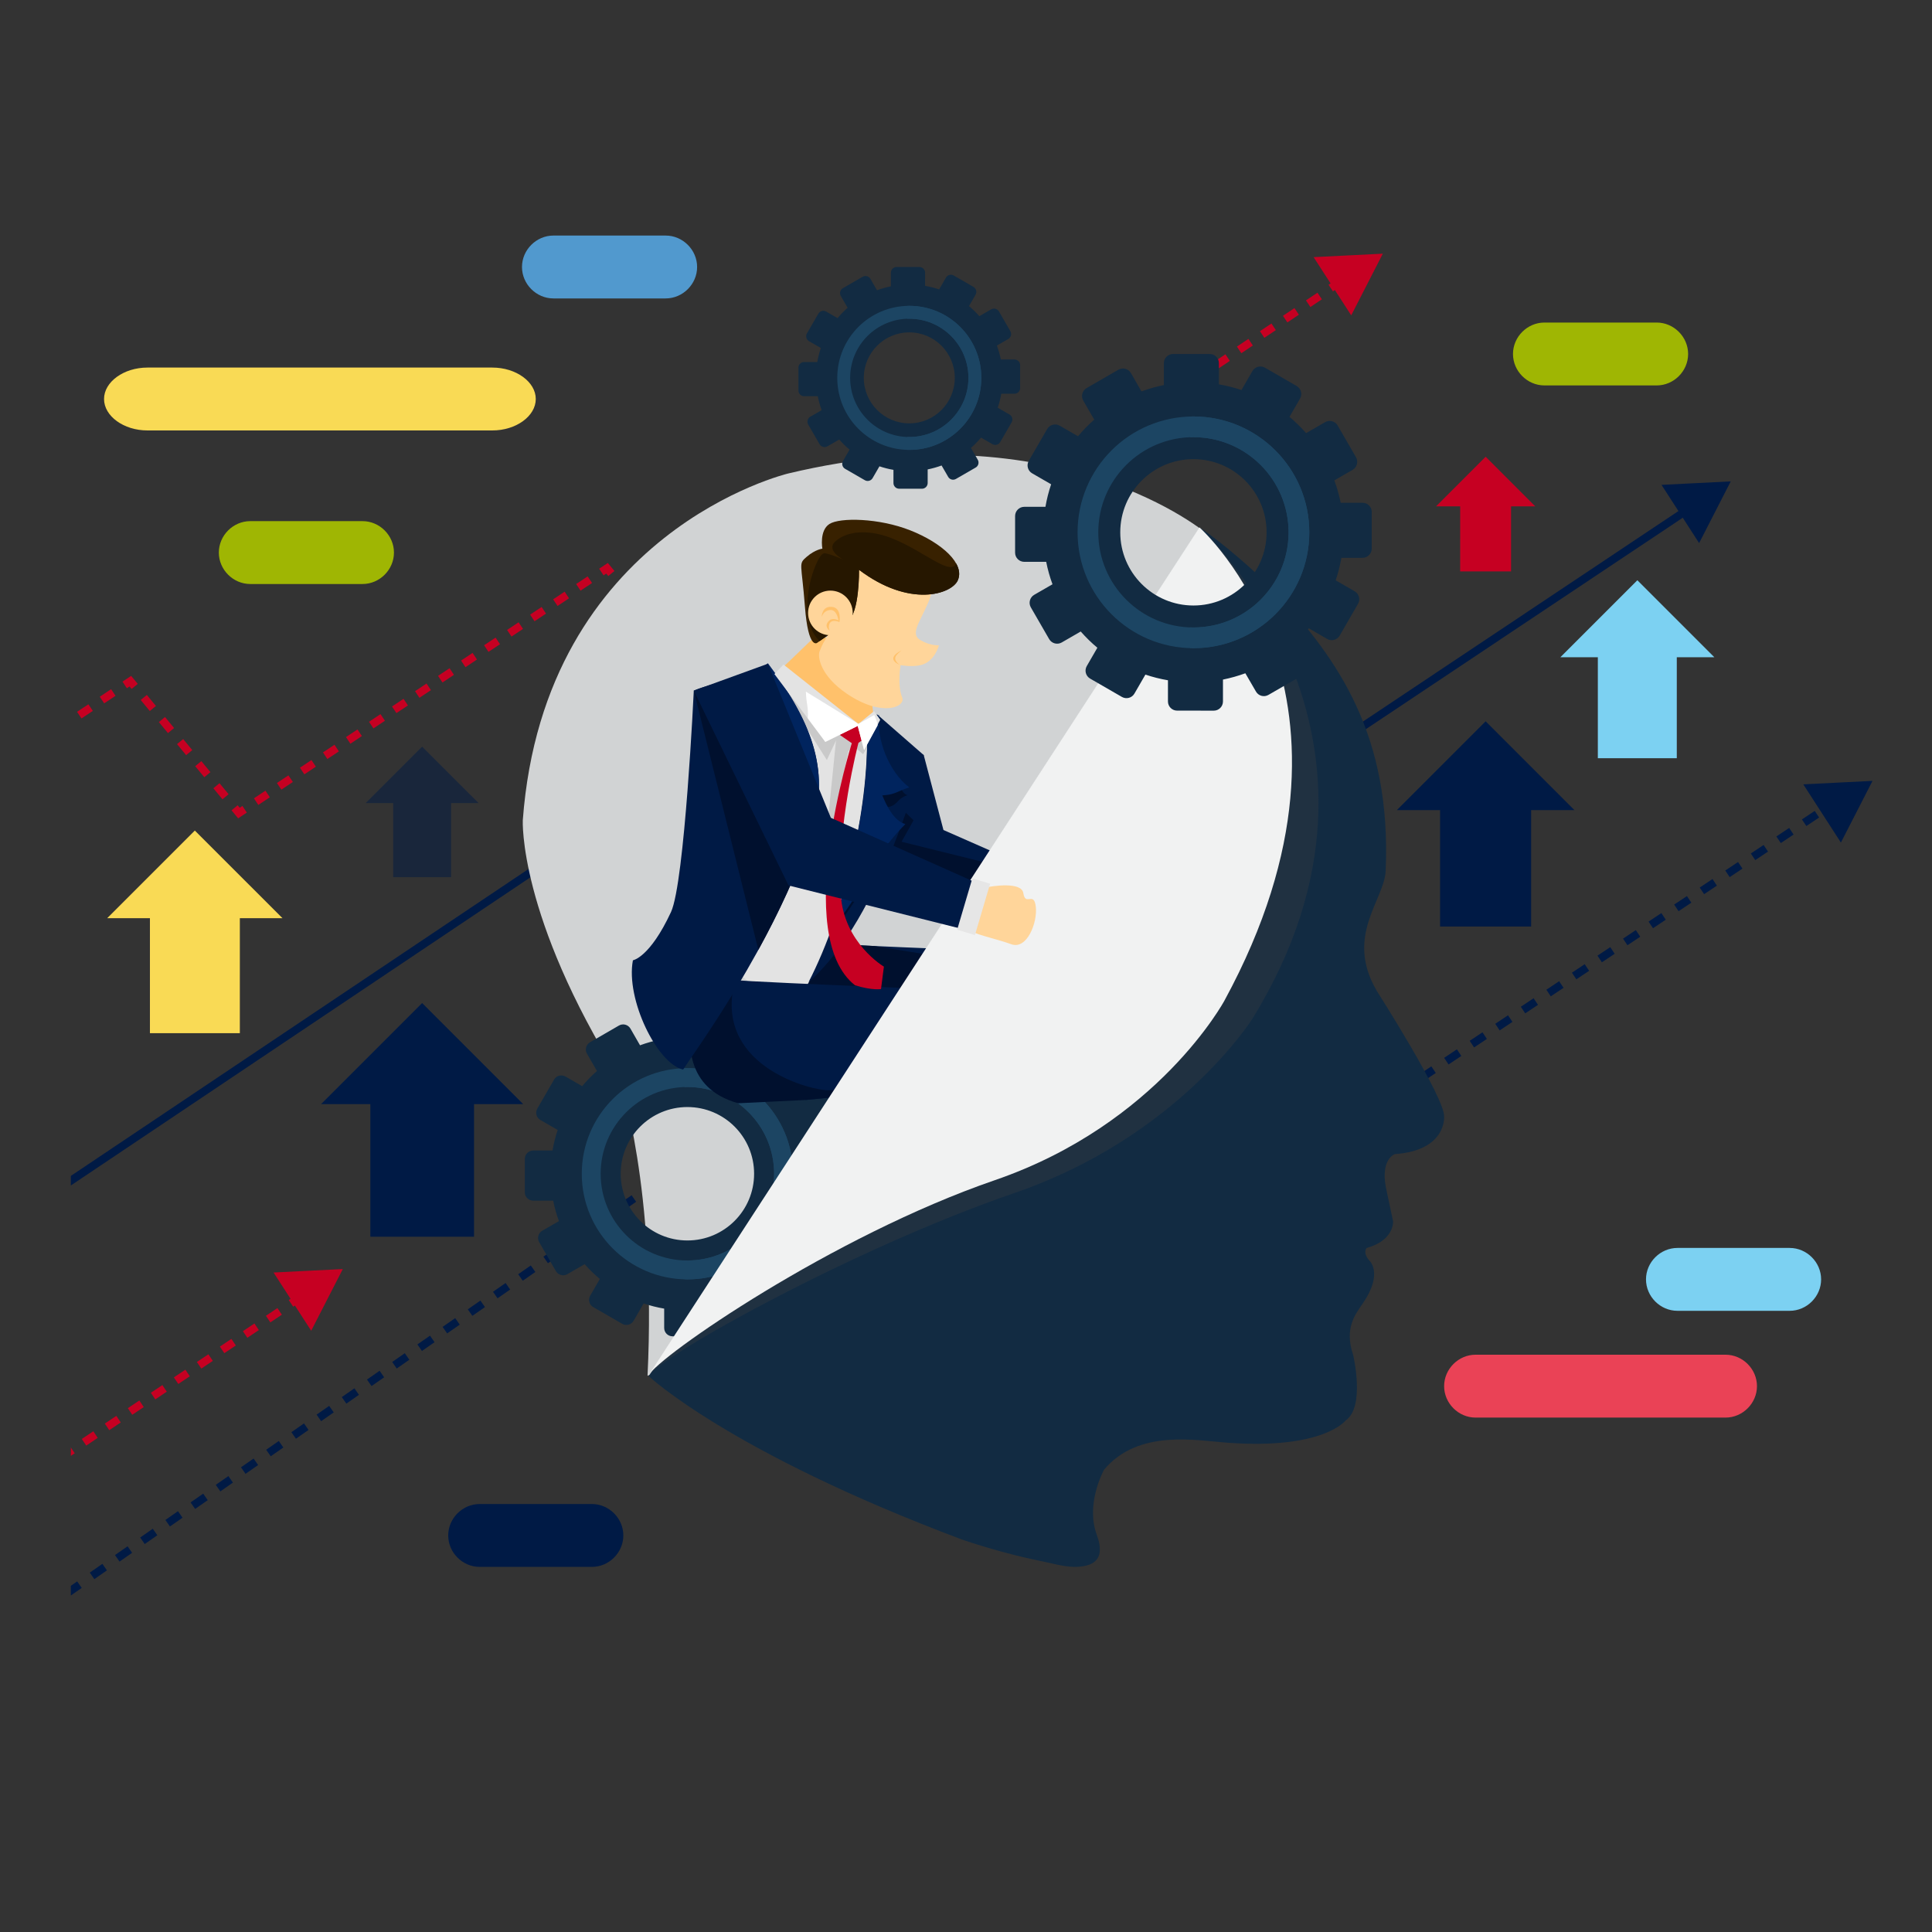 <?xml version="1.0" encoding="utf-8"?>
<!-- Generator: Adobe Illustrator 15.1.0, SVG Export Plug-In  -->
<!DOCTYPE svg PUBLIC "-//W3C//DTD SVG 1.1//EN" "http://www.w3.org/Graphics/SVG/1.1/DTD/svg11.dtd">
<svg version="1.1"
	 xmlns="http://www.w3.org/2000/svg" xmlns:xlink="http://www.w3.org/1999/xlink" xmlns:a="http://ns.adobe.com/AdobeSVGViewerExtensions/3.0/"
	 x="0px" y="0px" width="300px" height="300px" viewBox="222.699 -17.665 300 300" enable-background="new 222.699 -17.665 300 300"
	 xml:space="preserve">
<rect x="222.699" y="-17.665" width="300" height="300" fill="#333333" stroke="none"/>
<defs>
</defs>
<g>
	<defs>
		<rect id="SVGID_1_" x="233.7" width="285.729" height="249.435"/>
	</defs>
	<clipPath id="SVGID_2_">
		<use xlink:href="#SVGID_1_"  overflow="visible"/>
	</clipPath>
	<g clip-path="url(#SVGID_2_)">
		<path fill="#001A45" d="M194.299,257.523l-0.705-1.014l1.957-1.362l0.706,1.014L194.299,257.523z M198.213,254.799l-0.706-1.014
			l1.958-1.363l0.705,1.014L198.213,254.799z M202.125,252.073l-0.705-1.014l1.957-1.363l0.706,1.014L202.125,252.073z
			 M206.039,249.348l-0.705-1.014l1.957-1.362l0.705,1.014L206.039,249.348z M209.953,246.622l-0.706-1.013l1.956-1.362l0.706,1.013
			L209.953,246.622z M213.866,243.896l-0.706-1.013l1.956-1.361l0.706,1.012L213.866,243.896z M217.779,241.17l-0.706-1.012
			l1.956-1.364l0.706,1.014L217.779,241.17z M221.692,238.445l-0.706-1.014l1.958-1.362l0.706,1.013L221.692,238.445z
			 M225.605,235.72l-0.706-1.013l1.957-1.363l0.706,1.013L225.605,235.72z M229.519,232.994l-0.705-1.014l1.956-1.362l0.707,1.013
			L229.519,232.994z M233.432,230.269l-0.706-1.013l1.957-1.363l0.706,1.014L233.432,230.269z M237.345,227.543l-0.704-1.013
			l1.955-1.362l0.707,1.013L237.345,227.543z M241.259,224.817l-0.706-1.013l1.956-1.362l0.706,1.013L241.259,224.817z
			 M245.172,222.093l-0.705-1.014l1.955-1.362l0.707,1.013L245.172,222.093z M249.086,219.367l-0.707-1.013l1.957-1.363l0.705,1.013
			L249.086,219.367z M252.998,216.642l-0.705-1.013l1.957-1.363l0.706,1.015L252.998,216.642z M256.912,213.915l-0.707-1.012
			l1.958-1.363l0.705,1.013L256.912,213.915z M260.825,211.19l-0.706-1.014l1.957-1.362l0.706,1.013L260.825,211.19z
			 M264.739,208.464l-0.708-1.013l1.958-1.362l0.705,1.013L264.739,208.464z M268.652,205.74l-0.706-1.015l1.956-1.362l0.706,1.014
			L268.652,205.74z M272.564,203.014L271.859,202l1.956-1.362l0.705,1.013L272.564,203.014z M276.479,200.289l-0.706-1.014
			l1.957-1.363l0.705,1.014L276.479,200.289z M280.392,197.563l-0.706-1.013l1.957-1.364l0.706,1.014L280.392,197.563z
			 M284.305,194.838l-0.706-1.014l1.957-1.362l0.706,1.013L284.305,194.838z M288.218,192.111l-0.706-1.013l1.957-1.362l0.706,1.014
			L288.218,192.111z M292.131,189.385l-0.705-1.012l1.956-1.362l0.706,1.014L292.131,189.385z M296.045,186.66l-0.706-1.013
			l1.957-1.362l0.706,1.013L296.045,186.66z M299.958,183.936l-0.706-1.012l1.957-1.365l0.705,1.013L299.958,183.936z
			 M303.871,181.209l-0.705-1.013l1.955-1.362l0.706,1.013L303.871,181.209z M307.784,178.484l-0.706-1.014l1.958-1.362l0.705,1.014
			L307.784,178.484z M311.698,175.758l-0.706-1.013l1.956-1.361l0.707,1.012L311.698,175.758z M315.61,173.033l-0.706-1.013
			l1.958-1.363l0.705,1.013L315.61,173.033z M362.771,171.279l-1.516-1.842l0.953-0.785l1.516,1.841L362.771,171.279z
			 M365.503,170.561l-0.684-1.027l1.985-1.321l0.685,1.028L365.503,170.561z M319.524,170.309l-0.706-1.015l1.957-1.361l0.705,1.012
			L319.524,170.309z M369.474,167.919l-0.683-1.026l1.984-1.321l0.684,1.028L369.474,167.919z M359.739,167.597l-1.515-1.841
			l0.953-0.785l1.515,1.842L359.739,167.597z M323.437,167.583l-0.705-1.013l1.957-1.363l0.705,1.013L323.437,167.583z
			 M373.444,165.279l-0.684-1.028l1.985-1.321l0.684,1.03L373.444,165.279z M327.352,164.857l-0.706-1.014l1.955-1.362l0.707,1.014
			L327.352,164.857z M356.708,163.915l-1.515-1.84l0.953-0.785l1.515,1.841L356.708,163.915z M377.415,162.638l-0.684-1.027
			l1.986-1.319l0.684,1.027L377.415,162.638z M331.264,162.132l-0.705-1.013l1.956-1.364l0.706,1.015L331.264,162.132z
			 M353.677,160.233l-1.516-1.84l0.954-0.785l1.516,1.841L353.677,160.233z M381.387,159.997l-0.684-1.027l1.985-1.32l0.684,1.029
			L381.387,159.997z M335.178,159.405l-0.706-1.012l1.957-1.363l0.705,1.012L335.178,159.405z M385.358,157.357l-0.686-1.028
			l1.986-1.32l0.683,1.028L385.358,157.357z M339.09,156.68l-0.705-1.012l1.957-1.362l0.706,1.012L339.09,156.68z M350.646,156.551
			l-1.516-1.839l0.953-0.785l1.516,1.84L350.646,156.551z M389.328,154.716l-0.685-1.028l1.986-1.319l0.684,1.027L389.328,154.716z
			 M343.004,153.955l-0.706-1.014l1.956-1.362l0.707,1.013L343.004,153.955z M436.92,153.905l-1.516-1.841l0.953-0.785l1.516,1.842
			L436.92,153.905z M439.691,152.913l-0.685-1.028l1.984-1.321l0.686,1.027L439.691,152.913z M347.616,152.87l-1.476-1.792
			l0.427-0.352l-0.356-0.51l0.52-0.362l1.839,2.23L347.616,152.87z M393.299,152.075l-0.683-1.028l1.985-1.32l0.684,1.029
			L393.299,152.075z M443.66,150.269l-0.684-1.028l1.982-1.321l0.687,1.028L443.66,150.269z M433.889,150.224l-1.516-1.84
			l0.953-0.787l1.515,1.843L433.889,150.224z M397.271,149.435l-0.684-1.029l1.985-1.319l0.685,1.028L397.271,149.435z
			 M447.63,147.624l-0.685-1.027l1.982-1.323l0.686,1.028L447.63,147.624z M401.24,146.793l-0.683-1.027l1.984-1.32l0.685,1.028
			L401.24,146.793z M430.857,146.542l-1.516-1.841l0.953-0.786l1.516,1.843L430.857,146.542z M451.598,144.98l-0.685-1.027
			l1.984-1.323l0.685,1.027L451.598,144.98z M405.212,144.152l-0.684-1.028l1.986-1.32l0.683,1.029L405.212,144.152z
			 M427.826,142.859l-1.515-1.84l0.953-0.785l1.515,1.842L427.826,142.859z M455.565,142.337l-0.684-1.03l1.983-1.32l0.686,1.027
			L455.565,142.337z M409.183,141.512l-0.685-1.028l1.987-1.319l0.684,1.027L409.183,141.512z M459.534,139.689l-0.684-1.026
			l1.983-1.323l0.686,1.029L459.534,139.689z M424.795,139.179l-1.515-1.841l0.952-0.785l1.517,1.841L424.795,139.179z
			 M413.153,138.87l-0.683-1.026l1.984-1.32l0.684,1.027L413.153,138.87z M463.504,137.046l-0.685-1.026l1.983-1.323l0.684,1.026
			L463.504,137.046z M417.125,136.231l-0.685-1.029l1.986-1.32l0.683,1.028L417.125,136.231z M421.764,135.497l-1.515-1.841
			l0.953-0.784l1.516,1.839L421.764,135.497z M467.472,134.402l-0.685-1.027l1.984-1.323l0.686,1.027L467.472,134.402z
			 M471.44,131.758l-0.686-1.029l1.984-1.321l0.685,1.028L471.44,131.758z M475.408,129.112l-0.685-1.027l1.984-1.323l0.685,1.028
			L475.408,129.112z M479.378,126.469l-0.687-1.028l1.984-1.322l0.685,1.027L479.378,126.469z M483.346,123.824l-0.686-1.029
			l1.985-1.321l0.684,1.028L483.346,123.824z M487.313,121.179l-0.685-1.027l1.984-1.323l0.686,1.029L487.313,121.179z
			 M491.282,118.535l-0.685-1.027l1.984-1.323l0.685,1.027L491.282,118.535z M495.251,115.892l-0.685-1.028l1.984-1.322l0.684,1.027
			L495.251,115.892z M499.22,113.246l-0.686-1.027l1.985-1.323l0.684,1.028L499.22,113.246z M503.188,110.602l-0.687-1.028
			l1.985-1.322l0.686,1.027L503.188,110.602z"/>
		<g>
			
				<rect x="161.661" y="141.219" transform="matrix(0.555 0.832 -0.832 0.555 190.112 -71.915)" fill="#C60022" width="1.235" height="1.06"/>
			<path fill="#C60022" d="M164.823,140.799l-0.685-1.029l1.764-1.171l0.685,1.027L164.823,140.799z M168.35,138.454l-0.684-1.029
				l1.764-1.173l0.683,1.028L168.35,138.454z M171.875,136.107l-0.684-1.026l1.763-1.173l0.686,1.026L171.875,136.107z
				 M175.402,133.764l-0.685-1.029l1.764-1.172l0.684,1.028L175.402,133.764z M178.929,131.418l-0.685-1.029l1.764-1.173
				l0.684,1.029L178.929,131.418z M182.454,129.073l-0.684-1.029l1.764-1.172l0.684,1.028L182.454,129.073z M185.981,126.727
				l-0.685-1.027l1.763-1.173l0.685,1.027L185.981,126.727z M189.508,124.383l-0.685-1.028l1.764-1.173l0.683,1.028L189.508,124.383
				z M193.033,122.038l-0.684-1.029l1.763-1.173l0.684,1.029L193.033,122.038z M196.561,119.692l-0.685-1.029l1.763-1.172
				l0.684,1.029L196.561,119.692z M200.086,117.347l-0.684-1.028l1.763-1.173l0.685,1.028L200.086,117.347z M203.612,115.001
				l-0.684-1.027l1.764-1.172l0.682,1.028L203.612,115.001z M207.139,112.657l-0.684-1.028l1.763-1.173l0.685,1.028L207.139,112.657
				z M210.666,110.312l-0.685-1.028l1.764-1.172l0.683,1.028L210.666,110.312z M214.19,107.966l-0.683-1.028l1.763-1.172
				l0.684,1.028L214.19,107.966z M217.719,105.622l-0.686-1.028l1.764-1.172l0.684,1.028L217.719,105.622z M221.244,103.277
				l-0.684-1.029l1.763-1.172l0.684,1.028L221.244,103.277z M224.771,100.932l-0.684-1.028l1.763-1.173l0.683,1.028L224.771,100.932
				z M228.297,98.586l-0.684-1.028l1.762-1.172l0.685,1.028L228.297,98.586z M231.823,96.241l-0.685-1.028l1.764-1.172l0.683,1.028
				L231.823,96.241z M235.349,93.896l-0.683-1.029l1.762-1.172l0.685,1.028L235.349,93.896z M238.876,91.551l-0.685-1.028
				l1.764-1.172l0.684,1.028L238.876,91.551z"/>
			<polygon fill="#C60022" points="243.137,89.315 242.819,88.928 242.401,89.206 241.717,88.177 243.063,87.283 244.091,88.53 			
				"/>
			<path fill="#C60022" d="M257.241,106.448l-1.41-1.713l0.954-0.785l1.41,1.713L257.241,106.448z M254.422,103.021l-1.411-1.713
				l0.953-0.785l1.41,1.712L254.422,103.021z M251.601,99.594l-1.412-1.713l0.953-0.785l1.412,1.713L251.601,99.594z
				 M248.779,96.168l-1.41-1.713l0.952-0.786l1.411,1.714L248.779,96.168z M245.958,92.742l-1.411-1.714l0.955-0.784l1.409,1.713
				L245.958,92.742z"/>
			<polygon fill="#C60022" points="259.679,109.408 258.653,108.161 259.606,107.376 259.924,107.763 260.342,107.485 
				261.024,108.514 			"/>
			<path fill="#C60022" d="M262.812,107.326l-0.683-1.029l1.786-1.188l0.685,1.028L262.812,107.326z M266.387,104.948l-0.686-1.028
				l1.787-1.188l0.684,1.028L266.387,104.948z M269.96,102.572l-0.685-1.028l1.788-1.188l0.684,1.028L269.96,102.572z
				 M273.534,100.195l-0.685-1.028l1.787-1.188l0.685,1.029L273.534,100.195z M277.107,97.818l-0.684-1.028l1.787-1.189l0.684,1.028
				L277.107,97.818z M280.682,95.441l-0.684-1.029l1.787-1.188l0.683,1.028L280.682,95.441z M284.255,93.064l-0.684-1.028
				l1.787-1.188l0.685,1.028L284.255,93.064z M287.828,90.688l-0.682-1.028l1.785-1.188l0.685,1.028L287.828,90.688z
				 M291.403,88.311l-0.684-1.028l1.786-1.188l0.685,1.028L291.403,88.311z M294.978,85.934l-0.685-1.028l1.787-1.189l0.684,1.028
				L294.978,85.934z M298.552,83.558l-0.685-1.028l1.787-1.188l0.685,1.028L298.552,83.558z M302.125,81.181l-0.685-1.028
				l1.787-1.188l0.685,1.028L302.125,81.181z M305.698,78.804l-0.683-1.029l1.787-1.188l0.683,1.029L305.698,78.804z
				 M309.272,76.427l-0.683-1.029l1.785-1.188l0.685,1.028L309.272,76.427z M312.847,74.051l-0.685-1.028l1.787-1.189l0.684,1.029
				L312.847,74.051z"/>
			<polygon fill="#C60022" points="317.155,71.783 316.837,71.396 316.42,71.673 315.736,70.646 317.081,69.751 318.109,70.998 			
				"/>
			<path fill="#C60022" d="M331.262,88.916l-1.411-1.713l0.953-0.785l1.411,1.713L331.262,88.916z M328.439,85.489l-1.41-1.713
				l0.953-0.785l1.41,1.713L328.439,85.489z M325.62,82.063l-1.411-1.713l0.953-0.785l1.41,1.713L325.62,82.063z M322.798,78.636
				l-1.411-1.713l0.955-0.785l1.409,1.713L322.798,78.636z M319.978,75.209l-1.41-1.713l0.952-0.785l1.411,1.713L319.978,75.209z"/>
			<polygon fill="#C60022" points="333.699,91.877 332.672,90.629 333.624,89.844 333.941,90.23 334.356,89.952 335.044,90.978 			
				"/>
			<path fill="#C60022" d="M336.83,89.783l-0.687-1.026l1.787-1.195l0.687,1.026L336.83,89.783z M340.404,87.392l-0.688-1.026
				l1.787-1.196l0.688,1.027L340.404,87.392z M343.979,85l-0.688-1.026l1.788-1.195l0.686,1.026L343.979,85z M347.552,82.61
				l-0.687-1.027l1.786-1.195l0.688,1.026L347.552,82.61z M351.125,80.218l-0.686-1.026l1.787-1.195l0.686,1.026L351.125,80.218z
				 M354.698,77.827l-0.685-1.026l1.786-1.195l0.686,1.026L354.698,77.827z M358.272,75.437l-0.686-1.027l1.786-1.195l0.687,1.026
				L358.272,75.437z M361.848,73.045l-0.688-1.026l1.787-1.196l0.688,1.026L361.848,73.045z M365.421,70.654l-0.687-1.026
				l1.787-1.196l0.687,1.026L365.421,70.654z M368.994,68.263l-0.687-1.026l1.787-1.195l0.688,1.026L368.994,68.263z
				 M372.568,65.872l-0.687-1.026l1.787-1.196l0.686,1.027L372.568,65.872z M376.142,63.481l-0.687-1.026l1.786-1.196l0.688,1.026
				L376.142,63.481z M379.716,61.09l-0.688-1.026l1.787-1.195l0.688,1.026L379.716,61.09z M383.289,58.699l-0.687-1.026l1.787-1.196
				l0.687,1.027L383.289,58.699z M386.863,56.308l-0.688-1.026l1.787-1.196l0.688,1.026L386.863,56.308z M390.438,53.917
				l-0.688-1.027l1.787-1.195l0.686,1.026L390.438,53.917z M394.01,51.525l-0.686-1.026l1.787-1.195l0.686,1.026L394.01,51.525z
				 M397.585,49.135l-0.687-1.026l1.785-1.196l0.688,1.026L397.585,49.135z M401.157,46.744l-0.686-1.027l1.787-1.195l0.686,1.026
				L401.157,46.744z M404.731,44.353l-0.686-1.026l1.786-1.195l0.688,1.026L404.731,44.353z M408.307,41.961l-0.688-1.026
				l1.787-1.195l0.686,1.025L408.307,41.961z M411.879,39.571l-0.686-1.026l1.786-1.196l0.687,1.026L411.879,39.571z M415.453,37.18
				l-0.687-1.026l1.787-1.196l0.687,1.027L415.453,37.18z M419.025,34.789l-0.686-1.026l1.787-1.195l0.687,1.026L419.025,34.789z
				 M422.601,32.398l-0.687-1.026l1.786-1.196l0.688,1.026L422.601,32.398z M426.175,30.006l-0.688-1.026l1.787-1.196l0.687,1.027
				L426.175,30.006z"/>
			
				<rect x="429.228" y="26.278" transform="matrix(0.556 0.831 -0.831 0.556 213.061 -345.335)" fill="#C60022" width="1.234" height="1.059"/>
		</g>
		<polygon fill="#C60022" points="429.595,26.783 426.674,22.263 432.05,21.994 437.423,21.725 434.97,26.514 432.515,31.303 		"/>
		<g>
			
				<rect x="0.165" y="298.889" transform="matrix(0.554 0.833 -0.833 0.554 249.699 133.007)" fill="#C60022" width="1.235" height="1.059"/>
			<path fill="#C60022" d="M3.327,298.466l-0.683-1.027l1.764-1.173l0.684,1.028L3.327,298.466z M6.854,296.122l-0.685-1.027
				l1.764-1.174l0.685,1.028L6.854,296.122z M10.38,293.776l-0.683-1.028l1.764-1.173l0.683,1.028L10.38,293.776z M13.906,291.432
				l-0.684-1.028l1.764-1.173l0.685,1.029L13.906,291.432z M17.434,289.086l-0.685-1.028l1.763-1.172l0.685,1.027L17.434,289.086z
				 M20.959,286.741l-0.683-1.028l1.763-1.173l0.684,1.029L20.959,286.741z M24.485,284.396l-0.683-1.027l1.762-1.173l0.686,1.027
				L24.485,284.396z M28.013,282.051l-0.685-1.028l1.763-1.174l0.685,1.029L28.013,282.051z M31.538,279.705l-0.683-1.027
				l1.762-1.173l0.685,1.028L31.538,279.705z M35.064,277.36l-0.684-1.028l1.763-1.173l0.685,1.028L35.064,277.36z M38.591,275.016
				l-0.684-1.028l1.763-1.173l0.685,1.028L38.591,275.016z M42.117,272.67l-0.684-1.027l1.764-1.174l0.684,1.029L42.117,272.67z
				 M45.643,270.325l-0.683-1.028l1.763-1.172l0.684,1.027L45.643,270.325z M49.171,267.979l-0.685-1.027l1.763-1.172l0.685,1.028
				L49.171,267.979z M52.696,265.635l-0.684-1.029l1.763-1.171l0.684,1.027L52.696,265.635z M56.223,263.29l-0.684-1.028
				l1.763-1.174l0.684,1.029L56.223,263.29z M59.749,260.944l-0.684-1.027l1.762-1.173l0.685,1.028L59.749,260.944z M63.275,258.6
				l-0.685-1.028l1.765-1.173l0.683,1.028L63.275,258.6z M66.801,256.256l-0.683-1.03l1.762-1.173l0.685,1.028L66.801,256.256z
				 M70.328,253.909l-0.685-1.027l1.764-1.173l0.685,1.027L70.328,253.909z M73.854,251.565l-0.684-1.03l1.763-1.171l0.685,1.027
				L73.854,251.565z M77.38,249.219l-0.684-1.027l1.764-1.173l0.684,1.028L77.38,249.219z"/>
			<polygon fill="#C60022" points="81.644,246.982 81.323,246.596 80.906,246.874 80.223,245.845 81.568,244.95 82.595,246.199 			
				"/>
			<path fill="#C60022" d="M95.748,264.115l-1.411-1.712l0.953-0.786l1.41,1.715L95.748,264.115z M92.926,260.69l-1.41-1.715
				l0.953-0.784l1.41,1.713L92.926,260.69z M90.105,257.263l-1.412-1.713l0.954-0.785l1.411,1.714L90.105,257.263z M87.283,253.837
				l-1.409-1.715l0.953-0.783l1.409,1.713L87.283,253.837z M84.463,250.41l-1.41-1.713l0.953-0.786l1.41,1.714L84.463,250.41z"/>
			<polygon fill="#C60022" points="98.186,267.076 97.157,265.83 98.11,265.045 98.428,265.431 98.846,265.153 99.53,266.182 			"/>
			<path fill="#C60022" d="M101.317,264.994l-0.685-1.028l1.787-1.189l0.683,1.029L101.317,264.994z M104.891,262.617l-0.683-1.028
				l1.786-1.189l0.684,1.029L104.891,262.617z M108.465,260.241l-0.685-1.03l1.788-1.188l0.684,1.027L108.465,260.241z
				 M112.039,257.864l-0.685-1.029l1.787-1.188l0.684,1.028L112.039,257.864z M115.612,255.486l-0.684-1.028l1.787-1.188
				l0.684,1.027L115.612,255.486z M119.187,253.11l-0.685-1.029l1.787-1.188l0.684,1.027L119.187,253.11z M122.761,250.733
				l-0.685-1.028l1.788-1.189l0.684,1.028L122.761,250.733z M126.334,248.355l-0.683-1.027l1.786-1.188l0.684,1.027L126.334,248.355
				z M129.908,245.979l-0.684-1.029l1.787-1.188l0.683,1.027L129.908,245.979z M133.481,243.603l-0.683-1.028l1.786-1.188
				l0.684,1.029L133.481,243.603z M137.057,241.226l-0.686-1.027l1.788-1.188l0.684,1.028L137.057,241.226z M140.63,238.848
				l-0.685-1.027l1.787-1.188l0.685,1.028L140.63,238.848z M144.204,236.473l-0.684-1.028l1.787-1.189l0.684,1.029L144.204,236.473z
				 M147.777,234.095l-0.684-1.027l1.787-1.188l0.684,1.028L147.777,234.095z M151.352,231.719l-0.684-1.028l1.787-1.188
				l0.684,1.028L151.352,231.719z"/>
			<polygon fill="#C60022" points="155.661,229.451 155.343,229.064 154.925,229.342 154.242,228.314 155.588,227.419 
				156.614,228.666 			"/>
			<path fill="#C60022" d="M169.766,246.585l-1.409-1.715l0.952-0.784l1.41,1.713L169.766,246.585z M166.945,243.157l-1.411-1.713
				l0.953-0.785l1.41,1.714L166.945,243.157z M164.124,239.731l-1.41-1.714l0.953-0.784l1.41,1.713L164.124,239.731z
				 M161.303,236.304l-1.409-1.712l0.952-0.786l1.411,1.714L161.303,236.304z M158.481,232.878l-1.409-1.714l0.953-0.785
				l1.409,1.714L158.481,232.878z"/>
			<polygon fill="#C60022" points="172.204,249.546 171.177,248.297 172.13,247.512 172.447,247.898 172.862,247.62 
				173.548,248.646 			"/>
			<path fill="#C60022" d="M175.335,247.451l-0.686-1.027l1.786-1.194l0.687,1.026L175.335,247.451z M178.909,245.061l-0.688-1.027
				l1.787-1.195l0.687,1.026L178.909,245.061z M182.482,242.669l-0.687-1.026l1.788-1.196l0.686,1.026L182.482,242.669z
				 M186.058,240.277l-0.688-1.026l1.787-1.194l0.688,1.026L186.058,240.277z M189.631,237.887l-0.687-1.026l1.787-1.194
				l0.686,1.025L189.631,237.887z M193.203,235.495l-0.685-1.025l1.786-1.196l0.688,1.026L193.203,235.495z M196.778,233.105
				l-0.687-1.027l1.787-1.195l0.685,1.027L196.778,233.105z M200.352,230.714l-0.687-1.027l1.787-1.194l0.687,1.025L200.352,230.714
				z M203.926,228.322l-0.688-1.025l1.787-1.196l0.688,1.025L203.926,228.322z M207.5,225.933l-0.688-1.028l1.787-1.194l0.687,1.026
				L207.5,225.933z M211.073,223.54l-0.687-1.026l1.786-1.194l0.688,1.025L211.073,223.54z M214.647,221.149l-0.688-1.026
				l1.787-1.196l0.687,1.026L214.647,221.149z M218.22,218.759l-0.686-1.027l1.788-1.195l0.685,1.027L218.22,218.759z
				 M221.794,216.367l-0.688-1.025l1.787-1.196l0.688,1.026L221.794,216.367z M225.368,213.976l-0.688-1.025l1.787-1.196
				l0.687,1.026L225.368,213.976z M228.941,211.586l-0.686-1.027l1.785-1.195l0.688,1.027L228.941,211.586z M232.516,209.194
				l-0.688-1.026l1.788-1.195l0.687,1.025L232.516,209.194z M236.09,206.803l-0.687-1.026l1.787-1.195l0.686,1.026L236.09,206.803z
				 M239.663,204.413l-0.687-1.028l1.787-1.193l0.686,1.025L239.663,204.413z M243.236,202.021l-0.687-1.025l1.787-1.195
				l0.688,1.025L243.236,202.021z M246.811,199.63l-0.687-1.026l1.787-1.196l0.687,1.027L246.811,199.63z M250.385,197.239
				l-0.688-1.027l1.787-1.193l0.687,1.024L250.385,197.239z M253.959,194.848l-0.688-1.025l1.787-1.196l0.687,1.026L253.959,194.848
				z M257.532,192.457l-0.687-1.026l1.786-1.195l0.687,1.026L257.532,192.457z M261.105,190.066l-0.687-1.028l1.786-1.193
				l0.688,1.026L261.105,190.066z M264.679,187.675l-0.687-1.025l1.787-1.197l0.687,1.027L264.679,187.675z"/>
			
				<rect x="267.731" y="183.947" transform="matrix(0.556 0.831 -0.831 0.556 272.419 -141.14)" fill="#C60022" width="1.236" height="1.058"/>
		</g>
		<polygon fill="#C60022" points="268.099,184.452 265.18,179.931 270.554,179.662 275.929,179.394 273.475,184.182 
			271.021,188.972 		"/>
		<polygon fill="#001A45" points="483.617,62.144 480.697,57.624 486.072,57.355 491.446,57.085 488.992,61.875 486.537,66.664 		
			"/>
		<polygon fill="#001A45" points="505.633,108.648 502.713,104.129 508.087,103.859 513.462,103.591 511.008,108.38 
			508.553,113.168 		"/>
		<polygon fill="#001A45" points="187.939,197.1 187.253,196.074 313.71,111.278 330.572,131.759 387.729,93.747 404.59,114.226 
			483.61,61.501 484.297,62.528 404.347,115.874 387.485,95.393 330.327,133.404 313.469,112.927 		"/>
	</g>
</g>
<path fill="#D1D3D4" d="M410.158,65.259c0,0-22.715-19.498-65.036-9.409c0,0-37.897,8.956-41.245,53.846
	c0,0-0.717,14.85,15.064,40.13c0,0,5.736,17.116,4.304,46.137l48.202-20.271l38.711-69.033V65.259z"/>
<path fill="#122B42" d="M353.383,160.413h-3.098c-0.226-1.093-0.524-2.148-0.9-3.173l2.59-1.493c0.619-0.359,0.831-1.152,0.478-1.78
	l-2.597-4.494c-0.364-0.619-1.16-0.832-1.774-0.475l-2.694,1.554c-0.721-0.823-1.51-1.591-2.355-2.295l1.499-2.595
	c0.356-0.624,0.144-1.415-0.478-1.775l-4.495-2.598c-0.617-0.353-1.41-0.143-1.771,0.479l-1.551,2.688
	c-1.032-0.352-2.101-0.62-3.194-0.81v-2.996c0-0.716-0.578-1.3-1.299-1.3h-5.186c-0.726,0-1.306,0.584-1.306,1.3v3.1
	c-1.087,0.221-2.143,0.521-3.171,0.897l-1.488-2.591c-0.363-0.625-1.157-0.835-1.783-0.479l-4.495,2.601
	c-0.619,0.356-0.83,1.151-0.472,1.771l1.553,2.691c-0.823,0.725-1.596,1.51-2.294,2.354l-2.593-1.496
	c-0.627-0.357-1.418-0.141-1.775,0.479l-2.602,4.495c-0.356,0.619-0.146,1.414,0.478,1.772l2.687,1.551
	c-0.35,1.033-0.618,2.098-0.804,3.189h-2.997c-0.721,0-1.301,0.587-1.301,1.303v5.189c0,0.718,0.58,1.296,1.301,1.296h3.101
	c0.218,1.093,0.516,2.155,0.894,3.176l-2.594,1.496c-0.62,0.359-0.826,1.154-0.475,1.772l2.596,4.493
	c0.356,0.621,1.153,0.837,1.775,0.48l2.692-1.554c0.727,0.824,1.515,1.598,2.355,2.297l-1.496,2.595
	c-0.36,0.621-0.149,1.417,0.472,1.773l4.501,2.597c0.621,0.356,1.414,0.144,1.77-0.474l1.556-2.69
	c1.032,0.349,2.095,0.619,3.19,0.804v3.002c0,0.719,0.581,1.296,1.295,1.296l5.196,0.004c0.717,0,1.298-0.581,1.298-1.3v-3.1
	c1.083-0.223,2.143-0.518,3.169-0.895l1.499,2.586c0.358,0.626,1.146,0.836,1.771,0.476l4.499-2.597
	c0.618-0.353,0.829-1.149,0.472-1.776l-1.554-2.688c0.825-0.723,1.596-1.512,2.3-2.355l2.596,1.498
	c0.623,0.36,1.41,0.146,1.773-0.475l2.595-4.498c0.356-0.621,0.145-1.416-0.473-1.771l-2.689-1.556
	c0.349-1.028,0.618-2.097,0.807-3.187h2.999c0.715,0,1.293-0.583,1.294-1.303v-5.192C354.68,160.99,354.097,160.413,353.383,160.413
	z M329.438,174.954c-5.721,0-10.358-4.641-10.358-10.358c0-5.724,4.638-10.36,10.358-10.36c5.722,0,10.358,4.637,10.358,10.36
	C339.796,170.313,335.159,174.954,329.438,174.954z"/>
<path fill="#1C4563" d="M329.436,148.196c-9.059,0-16.4,7.341-16.4,16.401c0,9.052,7.342,16.399,16.4,16.399
	c9.06,0,16.403-7.348,16.403-16.399C345.839,155.537,338.495,148.196,329.436,148.196z M329.438,178.063
	c-7.439,0-13.47-6.031-13.47-13.468c0-7.44,6.03-13.473,13.47-13.473s13.467,6.032,13.467,13.473
	C342.904,172.032,336.877,178.063,329.438,178.063z"/>
<path fill="#1C4563" d="M329.436,148.196c-0.154,0-0.302,0.002-0.45,0.008v2.934c0.148-0.007,0.296-0.015,0.452-0.015
	c7.439,0,13.467,6.032,13.467,13.473c0,7.437-6.027,13.468-13.467,13.468c-0.156,0-0.304-0.006-0.452-0.013v2.935
	c0.148,0.003,0.296,0.012,0.45,0.012c9.06,0,16.403-7.348,16.403-16.399C345.839,155.537,338.495,148.196,329.436,148.196z"/>
<path fill="#001A45" d="M388.228,127.239l-0.263-7.765l-18.766-8.256l-3.062-11.63c0.082-0.041-12.539-6.22-12.455-6.258
	c-6.675,1.487-4.781-3.75-4.781-3.75l14.71,30.247L388.228,127.239z"/>
<path fill="#00102E" d="M387.085,119.088l-24.391-6.047l1.859-3.334l-4.054-3.939l-2.69,2.13v6.731c0,0,2.39,3.41,3.596,3.763
	c1.208,0.353,14.935,4.938,15.039,4.999c0.104,0.058,8.393,2.827,8.393,2.827L387.085,119.088z"/>
<path fill="#FFD59A" d="M387.742,124.072c-0.297,0.813-0.168,2.028-0.585,2.927c1.093,0.581,3.965,1.188,6.088,1.958
	c2.425,0.881,4.085-3.356,3.802-5.823c-0.285-2.49-1.608,0.009-1.938-2.122c-0.277-1.787-4.756-1.132-6.091-0.813
	C388.822,121.528,388.288,122.851,387.742,124.072z"/>
<polygon fill="#E6E6E6" points="389.954,119.558 387.597,127.536 384.837,126.701 387.192,118.723 "/>
<path fill="#030202" d="M374.291,182.143c0.189,0.485,0.357,0.757,0.496,0.769c1.689,0.139,1.381,3.36,1.95,3.679
	c2.806,1.563,13.604,6.598,14.556,4.028c0.952-2.568-9.106-8.394-9.106-8.394l-0.016-0.151
	C379.535,182.353,376.745,182.183,374.291,182.143z"/>
<path fill="#001A45" d="M338.778,137.028l0.101-0.289c8.669-9.378,3.54-6.518,7.729-8.141c-0.153,0.272,51.835,2.248,51.835,2.248
	l-15.738,50.121c-1.672,3.14-8.005,3.573-8.779,2.059c-0.644-4.608,8.75-38.384,8.75-38.384l-25.511,2.568L338.778,137.028z"/>
<path fill="#00102E" d="M338.778,137.028l0.101-0.289c8.669-9.378,7.869-6.276,12.06-7.901c-0.011,0.019,7.519,0.396,7.519,0.396
	l32.898,5.289c0,0-13.343,40.06-12.7,44.667c0.412,0.804,2.39,1.061,4.403,0.652l-0.354,1.124c-1.672,3.14-8.005,3.573-8.779,2.059
	c-0.644-4.608,8.75-38.384,8.75-38.384l-25.511,2.568L338.778,137.028z"/>
<path fill="#E3E3E3" d="M351.969,89.945l-9.198-2.323c1.889,8.235-1.382,18.146-3.194,26.482c-1.077,4.709-2.452,9.153-3.874,13.77
	c-1.063,3.716,0.948,5.089,0.948,5.089l9.016,7.09c1.121-0.337,1.147-5.289,6.78-10.214c0,0-0.785-2.843,5.913-12.274
	c0.824-1.16,0.22-1.858,0.977-3.077C362.337,94.651,360.872,96.601,351.969,89.945z"/>
<path fill="#FFC16B" d="M353.412,81.883l-4.002-0.867c0,0-4.681,4.53-5.678,5.437c-0.996,0.906,11.852,9.188,11.852,9.188
	s0.351-0.756,2.836-1.782c0,0-0.478-2.802-0.216-3.094C359.787,88.99,353.412,81.883,353.412,81.883z"/>
<path fill="#030202" d="M364.949,188.069c0.188,0.486,0.355,0.758,0.495,0.769c1.689,0.139,1.381,3.36,1.951,3.679
	c2.804,1.563,13.603,6.597,14.555,4.029c0.951-2.569-9.106-8.394-9.106-8.394L372.828,188
	C370.193,188.279,367.402,188.109,364.949,188.069z"/>
<path fill="#001A45" d="M347.822,153.138l25.51-2.567c0,0-9.393,33.773-8.749,38.38c0.775,1.518,7.107,1.082,8.78-2.056
	l15.737-50.12c0,0-51.989-1.979-51.834-2.251c-4.191,1.626,0.939-1.234-7.729,8.143l-0.102,0.291"/>
<path fill="#00102E" d="M377.033,144.657c-0.712,2.032-9.222,5.463-11.236,6.048c-0.732,0.291-1.645,0.024-2.531,0.077
	c-4.175,0.101-7.835,0.71-11.802,0.847c-2.297,0.154-17.44-3.413-14.858-16.083c0.442-2.17-4.237,7.243-7.071,7.084
	c0.638,1.117-0.811,8.585,7.776,11.017l10.512-0.509l25.777-2.485l-2.703,8.794C370.896,159.446,375.509,149.001,377.033,144.657z"
	/>
<path fill="#C9C9C9" d="M343.599,88.527l7.496,11.828l1.422-3.047c0,0-2.118,20.691-2.01,20.623
	c0.108-0.069,3.919-18.928,3.919-18.928l0.651-0.934l1.65,1.384l2.559-4.711l-0.804-1.421l-4.012,2.337c0,0-3.188,0.019-3.326-0.036
	C351.009,95.568,343.599,88.527,343.599,88.527z"/>
<path fill="#001A45" d="M348.674,111.407c2.847-8.723,0.609-16.263-6.743-26.006l-11.5,4.179c0,0-1.409,29.791-3.538,34.373
	c-3.298,7.094-5.916,7.496-5.916,7.496c-1.146,6.051,3.777,16.072,7.796,16.965C330.22,146.116,342.953,128.938,348.674,111.407z"/>
<path fill="#00245E" d="M341.936,85.325l-1.42,1.125c3.655,7.34-0.343,10.525-0.343,10.525l5.191,3.936l-4.675,1.385
	c0,0,5.066,11.306,2.321,22.468c0,0,4.269-9.144,5.668-13.433C351.525,102.608,349.289,95.068,341.936,85.325z"/>
<path fill="#00102E" d="M348.674,111.407c-2.097,6.43-5.139,12.81-8.221,18.428l0,0l-10.022-40.255c0,0,11.524,10.396,19.32,16.893
	C349.58,108.09,349.223,109.726,348.674,111.407z"/>
<path fill="#001A45" d="M358.884,93.254l-1.585,1.488c0.524,12.012-3.198,28.736-9.045,40.094
	c11.49-9.917,17.884-35.249,17.884-35.249L358.884,93.254z"/>
<path fill="#00102E" d="M359.698,115.937c0.822-1.17,1.643-5.22,1.643-5.22s-0.298-1.099-1.021-3.026
	c1.89-0.203,1.469-1.302,3.293-1.878c-1.124-0.28-1.904-3.227-2.477-4.168c-2.021,0.118-1.53,1.968-3.606,2.09
	c-0.076,8.637,0.57,13.701-5.524,22.854C354.009,125.016,357.145,119.293,359.698,115.937z"/>
<path fill="#00245E" d="M353.496,124.52c3.924-5.438,5.095-9.551,9.793-14.225c-1.75-0.463-2.903-2.777-3.582-4.455
	c2.037-0.101,2.236-0.637,4.185-1.235c-3.227-2.469-5.099-7.489-4.701-11.275l-1.892,1.413c0.483,11.077-2.017,21.29-5.531,32.292
	C352.087,126.038,353,125.357,353.496,124.52z"/>
<path fill="#FFD59A" d="M356.124,69.275c0,0,3.892-2.492,7.69-0.063c3.799,2.428,4.257,3.835,2.973,6.798
	c-1.284,2.962-2.787,4.786-1.176,5.72c1.61,0.934,2.882,0.8,2.882,0.8s-0.628,2.618-2.918,3.105
	c-1.38,0.294-3.034-0.015-3.034-0.015s-0.535,3.14,0.245,5.008c0.604,1.444-3.088,3.164-8.604-0.585
	c-4.107-2.794-4.543-5.712-4.221-6.556c0.471-1.233,0.69-1.468,1.17-2.322C351.61,80.31,356.124,69.275,356.124,69.275z"/>
<path fill="#382100" d="M356.087,70.811c0,0,0.107,6.723-1.779,8.036c-1.886,1.313-4.721,3.306-4.721,3.306
	s-1.377,1.136-1.896-5.591c-0.533-6.912-1.065-6.611,0.263-7.76c1.329-1.149,2.442-1.271,2.442-1.271s-0.506-2.809,1.1-3.834
	c1.604-1.025,7.661-0.946,12.564,0.997c4.903,1.942,8.538,5.203,7.354,7.78C370.439,74.593,363.963,76.769,356.087,70.811z"/>
<path fill="#261700" d="M371.172,69.827c-0.993,2.396-6.635-3.535-12.46-4.635c-2.476-0.468-4.844-0.125-6.33,1.24
	c-1.487,1.364,1.265,2.801,1.265,2.801s-2.063-0.914-2.9-0.994c-0.84-0.08-2.005,3.222-2.31,4.791
	c-0.265,1.362-1.233,6.204,1.533,8.854c0.837-0.587,2.874-2.017,4.338-3.037c1.887-1.313,1.779-8.036,1.779-8.036
	c7.876,5.958,14.353,3.783,15.327,1.662C371.797,71.64,371.677,70.735,371.172,69.827z"/>
<circle fill="#FFD59A" cx="351.643" cy="77.51" r="3.465"/>
<path fill="#FFC16B" d="M351.561,80.288c0,0-1.101-0.698-0.072-1.617c0.521-0.464,1.403-0.017,1.403-0.017s-0.227-1.713-1.312-1.594
	c-1.084,0.118-1.284,1.101-1.284,1.101s-0.045-1.719,1.558-1.594c1.602,0.126,1.202,2.365,1.202,2.365s-1.46-0.67-1.634,0.557
	C351.346,80.023,351.561,80.288,351.561,80.288z"/>
<path fill="#FFC16B" d="M362.444,85.594c0,0-1.188-0.715-0.555-1.5c0.367-0.455,0.805-0.752,0.805-0.752
	S359.971,84.514,362.444,85.594z"/>
<path fill="#C60022" d="M352.133,95.782l2.834,1.957c0,0-9.388,29.852,0.499,37.593c2.705,0.835,4.036,0.582,4.036,0.582
	l0.449-3.482c0,0-6.213-3.641-6.699-11.187c-0.679-10.533,2.744-23.554,2.744-23.554l2.31-1.656l-2.857-1.255L352.133,95.782z"/>
<polygon fill="#E3E3E3" points="344.362,85.527 355.99,94.748 358.425,92.756 359.381,94.099 356.874,98.811 355.888,95.054 
	350.856,97.536 342.947,86.999 "/>
<path fill="#FFFFFF" d="M355.99,94.748l-8.15-5.014c0.047,1.972,0.403,2.224,0.297,4.145l2.72,3.657l5.031-2.482l0.986,3.757
	l2.103-3.83c0.088-0.235-0.523-1.622-0.523-1.622L355.99,94.748z"/>
<path fill="#122B42" d="M323.431,196.021l85.583-131.734c3.14,2.015,9.015,7.067,11.971,10.246
	c9.497,10.217,17.807,22.031,16.879,43.019c-0.195,4.531-6.384,10.117-1.391,18.627c0,0,10.643,16.688,10.467,19.56
	c0,0,0.414,5.239-7.649,5.805c0,0-2.214,0.723-1.402,5.127l1.128,5.31c0,0,0.224,2.939-4.118,4.147c0,0-0.652,0.705,0.43,1.946
	c0,0,2.22,1.947-0.999,6.628c-1.155,1.681-2.93,3.853-1.516,8.026c0,0,1.924,8.072-1.17,10.178c0,0-3.412,4.516-18.177,3.465
	c-4.925-0.34-13.972-2.203-19.328,4.174c-0.176,0.321-2.858,5.358-1.154,10.046c0.738,2.032,0.964,4.166-1.534,4.826
	c-2.318,0.612-4.6-0.171-6.852-0.624c-4.228-0.852-8.365-2.004-12.438-3.366C335.963,207.846,323.431,196.021,323.431,196.021z"/>
<path opacity="0.3" fill="#404041" d="M409.014,64.286c0,0,35.333,32.171,8.135,76.278c0,0-11.515,18.284-36.87,26.999
	c-25.199,8.663-55.334,25.469-56.848,28.457L409.014,64.286z"/>
<path fill="#F1F2F2" d="M408.951,64.227c0,0,29.556,26.248,3.883,73.473c0,0-10.301,19.176-35.656,27.892
	c-25.199,8.662-52.301,27.383-53.813,30.371L408.951,64.227z"/>
<path fill="#122B42" d="M434.28,60.408h-3.397c-0.246-1.198-0.574-2.356-0.989-3.481l2.843-1.638
	c0.678-0.395,0.912-1.264,0.523-1.95l-2.85-4.932c-0.397-0.679-1.271-0.912-1.945-0.521l-2.954,1.704
	c-0.792-0.903-1.657-1.747-2.584-2.518l1.644-2.845c0.392-0.687,0.157-1.553-0.523-1.949l-4.93-2.849
	c-0.679-0.389-1.551-0.156-1.944,0.525l-1.702,2.949c-1.131-0.386-2.305-0.681-3.504-0.887v-3.289c0-0.784-0.634-1.426-1.423-1.426
	h-5.689c-0.794,0-1.432,0.642-1.432,1.426v3.402c-1.192,0.241-2.352,0.57-3.479,0.983l-1.633-2.842
	c-0.396-0.686-1.268-0.915-1.955-0.524l-4.931,2.853c-0.679,0.39-0.91,1.262-0.519,1.943l1.704,2.953
	c-0.903,0.794-1.75,1.656-2.516,2.582l-2.845-1.643c-0.688-0.391-1.556-0.154-1.948,0.525l-2.853,4.931
	c-0.393,0.68-0.16,1.552,0.522,1.944l2.948,1.702c-0.383,1.133-0.679,2.3-0.884,3.498h-3.285c-0.791,0-1.427,0.644-1.427,1.429
	v5.692c0,0.787,0.636,1.422,1.427,1.422h3.402c0.236,1.199,0.564,2.363,0.978,3.482l-2.844,1.642
	c-0.681,0.395-0.908,1.266-0.521,1.944l2.846,4.929c0.393,0.681,1.267,0.917,1.948,0.526l2.954-1.706
	c0.797,0.905,1.659,1.755,2.584,2.521l-1.644,2.847c-0.394,0.681-0.161,1.553,0.519,1.944l4.938,2.85
	c0.682,0.389,1.553,0.157,1.941-0.521l1.706-2.949c1.131,0.381,2.298,0.678,3.501,0.881v3.292c0,0.788,0.636,1.421,1.419,1.421
	l5.7,0.005c0.785,0,1.423-0.638,1.423-1.426v-3.399c1.189-0.244,2.351-0.568,3.476-0.981l1.646,2.836
	c0.394,0.688,1.257,0.917,1.941,0.523l4.938-2.85c0.676-0.387,0.908-1.262,0.517-1.948l-1.707-2.95
	c0.906-0.792,1.752-1.657,2.523-2.584l2.847,1.645c0.686,0.394,1.55,0.159,1.946-0.521l2.846-4.934
	c0.394-0.68,0.158-1.553-0.517-1.942l-2.952-1.706c0.383-1.129,0.679-2.3,0.886-3.496h3.289c0.784,0,1.42-0.639,1.421-1.429V61.83
	C435.704,61.042,435.063,60.408,434.28,60.408z M408.017,76.357c-6.276,0-11.365-5.09-11.365-11.362
	c0-6.278,5.089-11.364,11.365-11.364c6.273,0,11.36,5.086,11.36,11.364C419.377,71.267,414.29,76.357,408.017,76.357z"/>
<path fill="#1C4563" d="M408.013,47.005c-9.937,0-17.989,8.054-17.989,17.992c0,9.93,8.053,17.988,17.989,17.988
	c9.938,0,17.994-8.059,17.994-17.988C426.007,55.06,417.95,47.005,408.013,47.005z M408.017,79.768
	c-8.162,0-14.778-6.616-14.778-14.772c0-8.161,6.616-14.778,14.778-14.778c8.158,0,14.771,6.617,14.771,14.778
	C422.787,73.152,416.175,79.768,408.017,79.768z"/>
<path fill="#1C4563" d="M408.013,47.005c-0.168,0-0.329,0.004-0.493,0.009v3.219c0.164-0.009,0.325-0.016,0.497-0.016
	c8.158,0,14.771,6.617,14.771,14.778c0,8.156-6.612,14.772-14.771,14.772c-0.172,0-0.333-0.007-0.497-0.014v3.22
	c0.164,0.002,0.325,0.011,0.493,0.011c9.938,0,17.994-8.059,17.994-17.988C426.007,55.06,417.95,47.005,408.013,47.005z"/>
<path fill="#122B42" d="M380.223,38.158h-2.112c-0.153-0.745-0.356-1.465-0.614-2.164l1.766-1.019
	c0.423-0.245,0.568-0.786,0.325-1.213l-1.771-3.065c-0.248-0.422-0.79-0.567-1.21-0.324l-1.836,1.059
	c-0.492-0.562-1.03-1.085-1.606-1.565l1.021-1.769c0.244-0.427,0.098-0.966-0.325-1.212l-3.065-1.77
	c-0.42-0.242-0.963-0.098-1.208,0.326l-1.057,1.833c-0.705-0.24-1.435-0.423-2.181-0.551V24.68c0-0.487-0.394-0.887-0.885-0.887
	h-3.537c-0.493,0-0.889,0.4-0.889,0.887v2.115c-0.742,0.149-1.463,0.355-2.162,0.611l-1.016-1.767
	c-0.248-0.426-0.788-0.569-1.216-0.326l-3.065,1.773c-0.422,0.242-0.565,0.785-0.322,1.208l1.061,1.836
	c-0.563,0.494-1.089,1.029-1.564,1.605l-1.77-1.021c-0.426-0.243-0.966-0.096-1.211,0.327L348,34.106
	c-0.244,0.423-0.1,0.965,0.326,1.209l1.832,1.058c-0.238,0.704-0.422,1.43-0.55,2.174h-2.043c-0.491,0-0.886,0.401-0.886,0.888
	v3.539c0,0.49,0.395,0.885,0.886,0.885h2.115c0.148,0.745,0.352,1.469,0.608,2.165l-1.769,1.02
	c-0.423,0.246-0.563,0.788-0.323,1.209l1.77,3.065c0.244,0.422,0.787,0.569,1.212,0.327l1.836-1.06
	c0.495,0.563,1.031,1.091,1.605,1.567l-1.021,1.77c-0.245,0.423-0.101,0.965,0.323,1.208l3.069,1.771
	c0.424,0.242,0.964,0.098,1.206-0.324l1.062-1.833c0.702,0.237,1.428,0.422,2.176,0.548v2.047c0,0.49,0.396,0.883,0.882,0.883
	l3.544,0.003c0.489,0,0.886-0.396,0.886-0.886v-2.113c0.738-0.152,1.461-0.354,2.161-0.61l1.022,1.764
	c0.245,0.427,0.781,0.57,1.206,0.325l3.069-1.772c0.421-0.24,0.565-0.784,0.321-1.211l-1.06-1.833
	c0.563-0.493,1.088-1.029,1.568-1.606l1.77,1.022c0.426,0.244,0.962,0.099,1.209-0.325l1.771-3.067
	c0.242-0.423,0.097-0.966-0.323-1.208l-1.835-1.061c0.238-0.702,0.422-1.43,0.55-2.173h2.046c0.487,0,0.883-0.397,0.883-0.889
	v-3.541C381.107,38.551,380.71,38.158,380.223,38.158z M363.895,48.074c-3.902,0-7.065-3.165-7.065-7.064
	c0-3.902,3.163-7.064,7.065-7.064c3.9,0,7.063,3.162,7.063,7.064C370.957,44.909,367.795,48.074,363.895,48.074z"/>
<path fill="#1C4563" d="M363.892,29.826c-6.177,0-11.183,5.007-11.183,11.186c0,6.173,5.006,11.183,11.183,11.183
	c6.179,0,11.187-5.01,11.187-11.183C375.078,34.833,370.07,29.826,363.892,29.826z M363.895,50.194
	c-5.075,0-9.187-4.113-9.187-9.185c0-5.074,4.111-9.187,9.187-9.187c5.072,0,9.184,4.113,9.184,9.187
	C373.078,46.081,368.967,50.194,363.895,50.194z"/>
<path fill="#1C4563" d="M363.892,29.826c-0.104,0-0.204,0.002-0.306,0.005v2.001c0.102-0.005,0.201-0.01,0.309-0.01
	c5.072,0,9.184,4.113,9.184,9.187c0,5.071-4.111,9.185-9.184,9.185c-0.107,0-0.207-0.004-0.309-0.008v2.001
	c0.102,0.001,0.201,0.007,0.306,0.007c6.179,0,11.187-5.01,11.187-11.183C375.078,34.833,370.07,29.826,363.892,29.826z"/>
<path fill="#001A45" d="M374.719,127.239l-0.263-7.765l-22.739-10.148L341.931,85.4c0.081-0.04-3.607,1.993-3.522,1.954
	c-6.678,1.486-7.978,2.225-7.978,2.225l14.71,30.247L374.719,127.239z"/>
<path fill="#FFD59A" d="M374.233,124.072c-0.297,0.813-0.168,2.028-0.585,2.927c1.092,0.581,3.966,1.188,6.088,1.958
	c2.426,0.881,4.084-3.356,3.802-5.823c-0.285-2.49-1.608,0.009-1.938-2.122c-0.276-1.787-4.755-1.132-6.09-0.813
	C375.314,121.528,374.779,122.851,374.233,124.072z"/>
<polygon fill="#E6E6E6" points="376.444,119.558 374.087,127.536 371.327,126.701 373.684,118.723 "/>
<polygon fill="#F9DA55" points="266.564,124.912 252.953,111.302 239.344,124.912 245.981,124.912 245.981,142.767 259.941,142.767 
	259.942,124.912 "/>
<polygon fill="#001A45" points="303.942,153.786 288.245,138.088 272.548,153.786 280.204,153.786 280.204,174.378 296.306,174.378 
	296.306,153.784 "/>
<polygon opacity="0.5" fill="#001A45" points="297.016,107.041 288.245,98.271 279.475,107.041 283.753,107.041 283.753,118.546 
	292.748,118.546 292.748,107.041 "/>
<polygon fill="#7CD1F2" points="464.994,84.388 476.949,72.435 488.901,84.388 483.071,84.388 483.071,100.069 470.811,100.069 
	470.811,84.388 "/>
<polygon fill="#001A45" points="439.604,108.125 453.39,94.339 467.175,108.126 460.451,108.126 460.451,126.21 446.312,126.21 
	446.312,108.125 "/>
<polygon fill="#C60022" points="445.688,60.961 453.39,53.258 461.093,60.961 457.336,60.961 457.336,71.066 449.435,71.066 
	449.434,60.961 "/>
<path fill="#F9DA55" d="M245.592,49.174c8.879,0,17.759,0,26.64,0c8.93,0,17.86,0,26.79,0c0.045,0,0.089,0,0.135,0
	c3.671,0,6.737-2.22,6.737-4.882c0-2.661-3.066-4.881-6.737-4.881c-8.932,0-17.86,0-26.792,0c-8.88,0-17.761,0-26.64,0
	c-0.045,0-0.09,0-0.133,0c-3.674,0-6.737,2.221-6.737,4.881C238.854,46.954,241.918,49.174,245.592,49.174L245.592,49.174z"/>
<path fill="#5199CE" d="M308.634,28.675c5.81,0,11.621,0,17.429,0c2.662,0,4.884-2.221,4.884-4.882c0-2.66-2.222-4.881-4.884-4.881
	c-5.808,0-11.619,0-17.429,0c-2.661,0-4.881,2.221-4.881,4.881C303.753,26.454,305.973,28.675,308.634,28.675L308.634,28.675z"/>
<path fill="#9FB603" d="M462.517,42.184c5.811,0,11.62,0,17.431,0c2.661,0,4.882-2.22,4.882-4.882c0-2.661-2.221-4.882-4.882-4.882
	c-5.811,0-11.62,0-17.431,0c-2.661,0-4.882,2.221-4.882,4.882C457.635,39.964,459.855,42.184,462.517,42.184L462.517,42.184z"/>
<path fill="#7CD1F2" d="M483.17,185.878c5.81,0,11.62,0,17.43,0c2.661,0,4.882-2.22,4.882-4.881s-2.221-4.882-4.882-4.882
	c-5.81,0-11.62,0-17.43,0c-2.662,0-4.881,2.221-4.881,4.882S480.508,185.878,483.17,185.878L483.17,185.878z"/>
<path fill="#001A45" d="M297.178,225.641c5.811,0,11.62,0,17.431,0c2.661,0,4.881-2.22,4.881-4.882c0-2.66-2.22-4.881-4.881-4.881
	c-5.811,0-11.62,0-17.431,0c-2.661,0-4.881,2.221-4.881,4.881C292.297,223.421,294.517,225.641,297.178,225.641L297.178,225.641z"/>
<path fill="#9FB603" d="M261.561,73.02c5.811,0,11.619,0,17.43,0c2.661,0,4.881-2.221,4.881-4.882c0-2.661-2.22-4.881-4.881-4.881
	c-5.811,0-11.619,0-17.43,0c-2.661,0-4.881,2.221-4.881,4.881C256.68,70.799,258.899,73.02,261.561,73.02L261.561,73.02z"/>
<path fill="#EA4256" d="M451.824,202.458c6.436,0,12.87,0,19.304,0c6.472,0,12.942,0,19.413,0c0.034,0,0.065,0,0.098,0
	c2.661,0,4.882-2.222,4.882-4.883c0-2.659-2.221-4.881-4.882-4.881c-6.471,0-12.942,0-19.414,0c-6.435,0-12.869,0-19.303,0
	c-0.033,0-0.064,0-0.098,0c-2.66,0-4.881,2.222-4.881,4.881C446.943,200.236,449.164,202.458,451.824,202.458L451.824,202.458z"/>
</svg>
